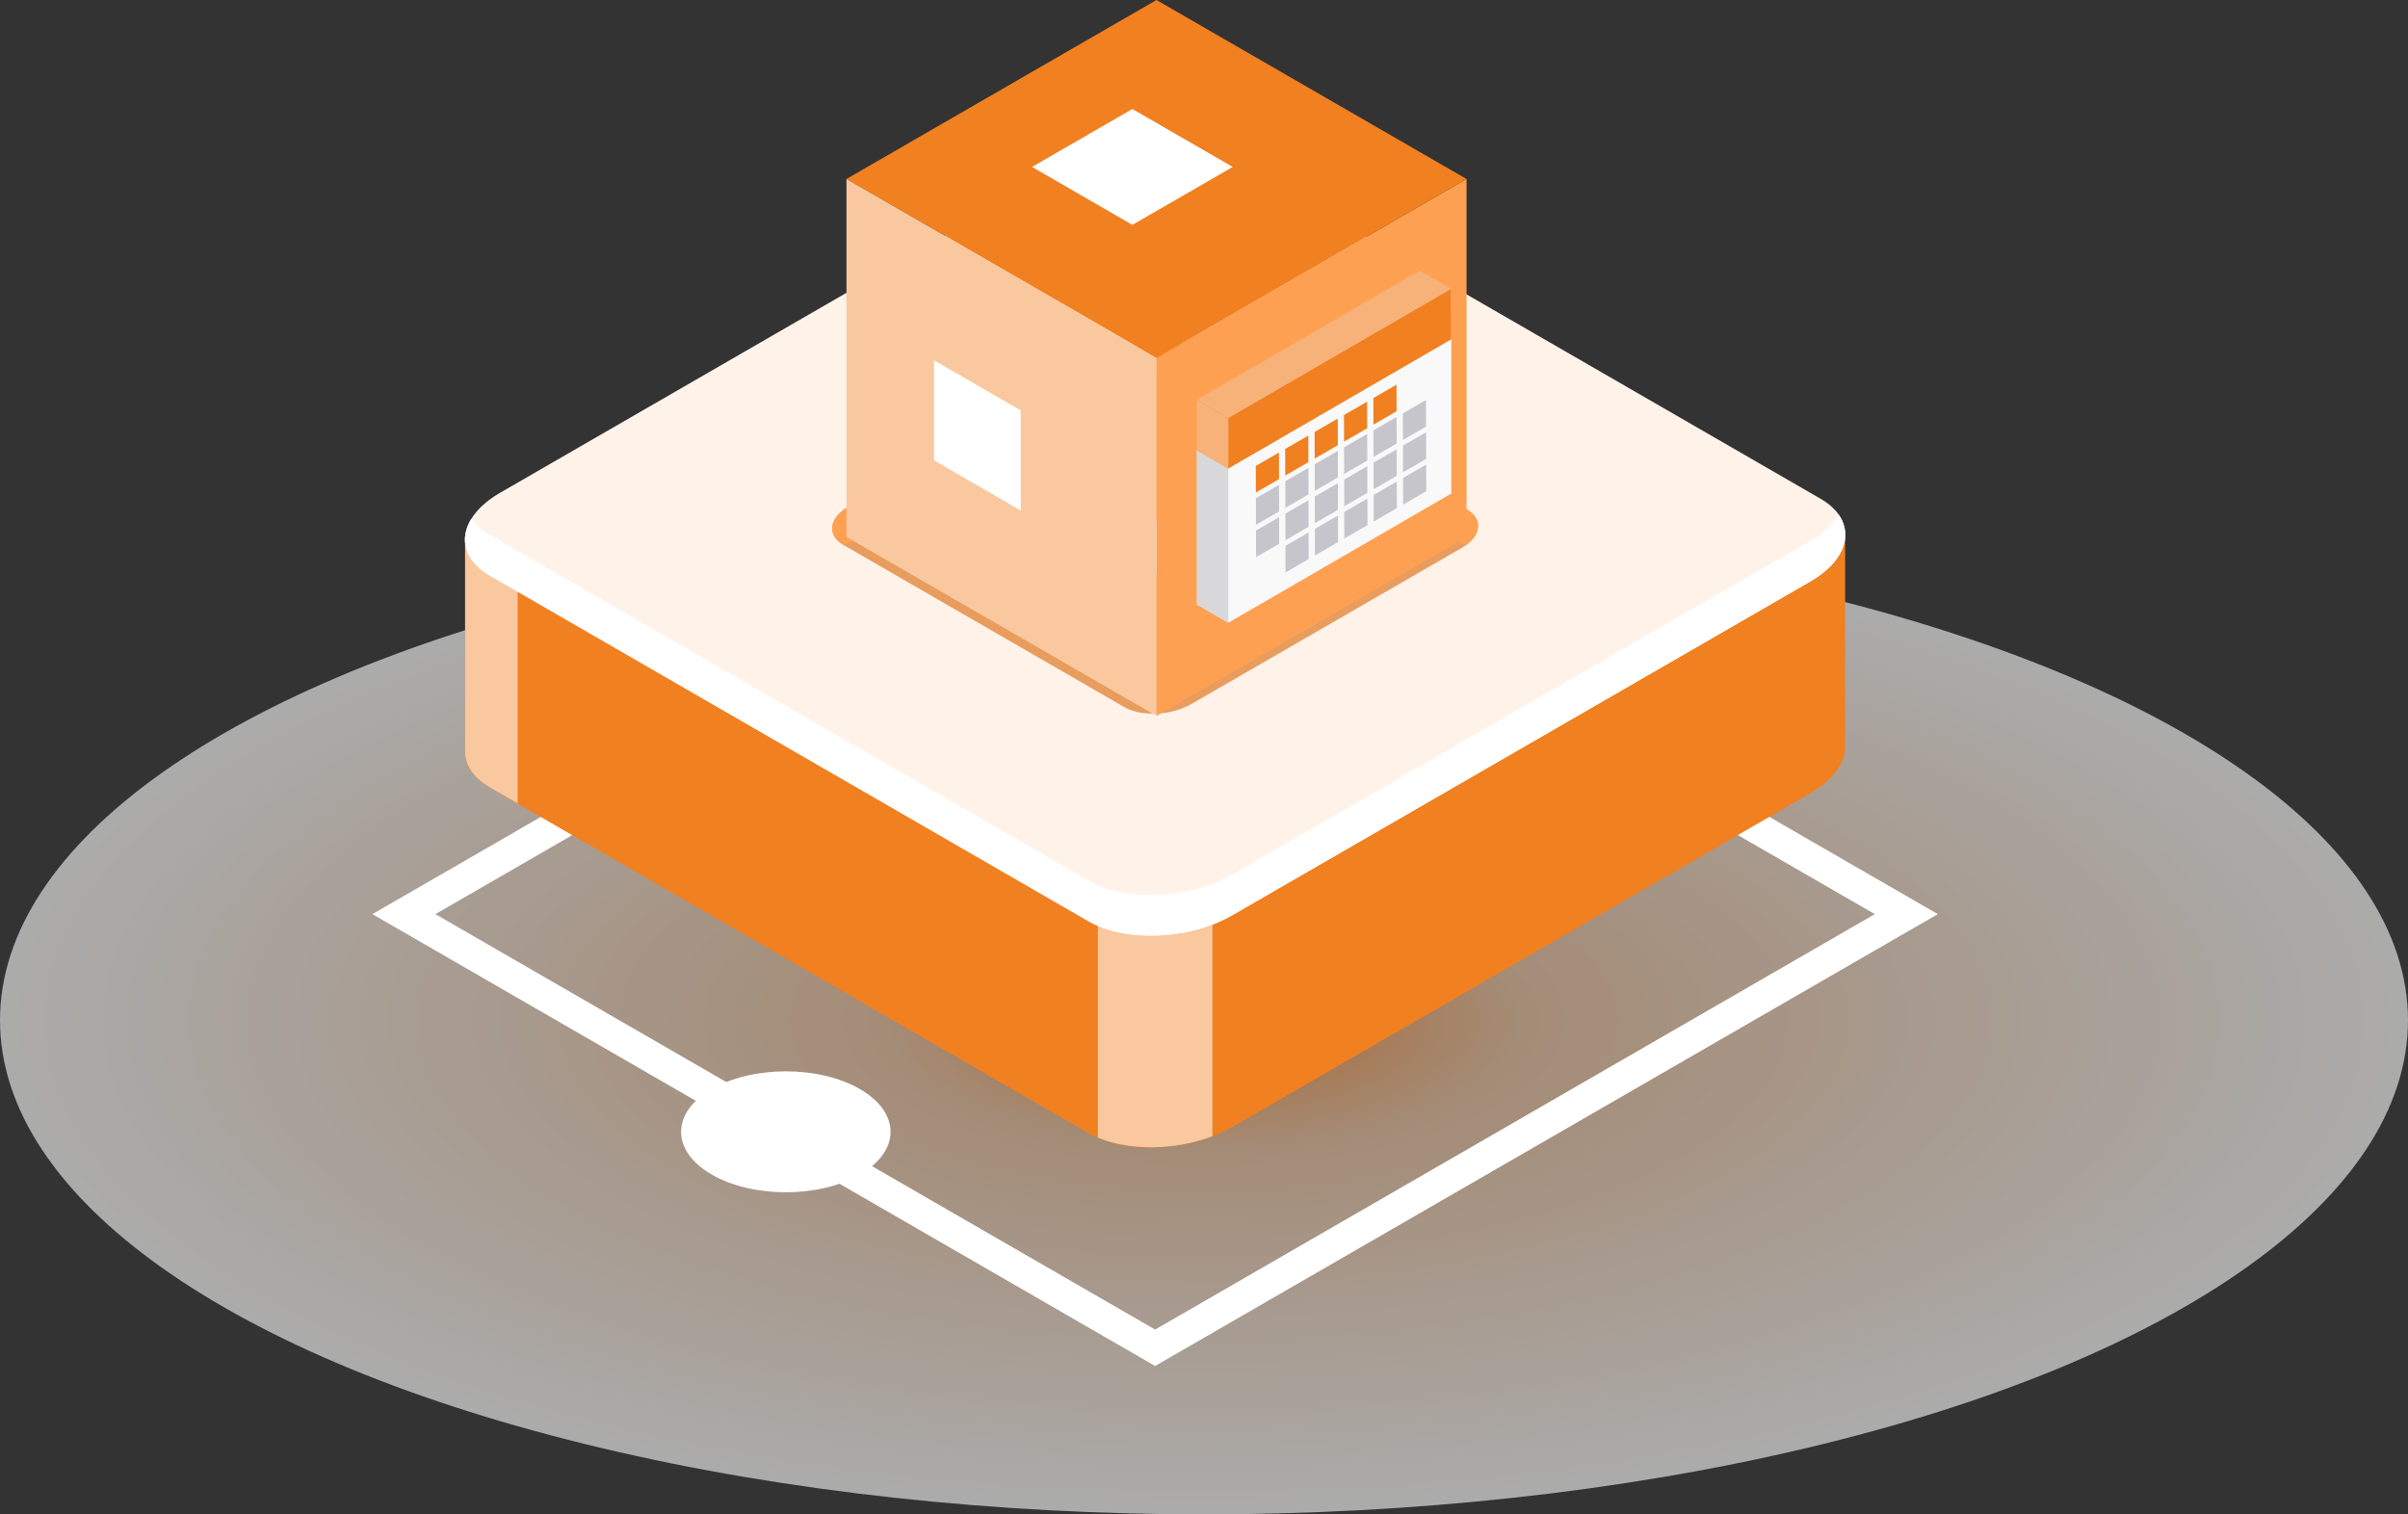 <svg xmlns="http://www.w3.org/2000/svg" xmlns:xlink="http://www.w3.org/1999/xlink" width="346" height="217.616" viewBox="0 0 346 217.616">
  <rect x="0" y="0" width="346" height="217.616" fill="#333333" stroke="none"/>
  <defs>
    <radialGradient id="radial-gradient" cx="0.5" cy="0.5" r="0.5" gradientUnits="objectBoundingBox">
      <stop offset="0" stop-color="#f98e34"/>
      <stop offset="0.263" stop-color="#f3caa6"/>
      <stop offset="1" stop-color="#fff"/>
    </radialGradient>
  </defs>
  <g id="offer-1" transform="translate(-432 -3735.384)">
    <g id="Group_6375" data-name="Group 6375" transform="translate(143.383 3409.215)">
      <ellipse id="Ellipse_578" data-name="Ellipse 578" cx="173" cy="71" rx="173" ry="71" transform="translate(288.617 401.785)" opacity="0.59" fill="url(#radial-gradient)"/>
      <g id="Group_6383" data-name="Group 6383">
        <path id="Path_17715" data-name="Path 17715" d="M360.273,464.312l-112.464-64.93,112.46-64.93,112.464,64.93Zm-103.415-64.93,103.415,59.7,103.411-59.7L360.269,339.675Z" transform="translate(94.32 58.15)" fill="#fff"/>
        <g id="Group_6374" data-name="Group 6374" transform="translate(355.427 346.108)">
          <path id="Path_17716" data-name="Path 17716" d="M449.087,378.486h0V348.8l-66.571-.04L359.5,335.474c-5.278-3.048-14.505-2.663-20.6.854l-21.468,12.4-66.633-.036v30.535c-.152,2.06,1,4.053,3.539,5.519l86.045,49.679c5.277,3.048,14.505,2.668,20.6-.853L444.069,385.6C447.59,383.567,449.284,380.935,449.087,378.486Z" transform="translate(-250.773 -291.542)" fill="#f18021"/>
          <path id="Path_17717" data-name="Path 17717" d="M349.944,333.421a23.772,23.772,0,0,0-11.042,2.9l-21.468,12.4-66.633-.036v30.535c-.152,2.06,1,4.053,3.539,5.519l86.045,49.679a18.639,18.639,0,0,0,9.558,2.042Z" transform="translate(-250.773 -291.531)" fill="#f18021"/>
          <path id="Path_17718" data-name="Path 17718" d="M258.34,336.839l-7.539,0V367.37c-.152,2.06,1,4.053,3.539,5.519l4,2.31Z" transform="translate(-250.773 -279.688)" fill="#f9c89f"/>
          <path id="Path_17719" data-name="Path 17719" d="M271.134,383.221c4.554,1.953,11.145,1.841,16.472-.188V348.365H271.134Z" transform="translate(-180.199 -239.694)" fill="#f9c89f"/>
          <path id="Path_17720" data-name="Path 17720" d="M340.4,436.5l-86.05-49.679c-5.278-3.052-4.616-8.374,1.484-11.9l83.083-47.967c6.1-3.521,15.323-3.906,20.6-.858l86.045,49.679c5.282,3.052,4.621,8.374-1.479,11.9L361,435.649C354.9,439.166,345.675,439.551,340.4,436.5Z" transform="translate(-250.785 -324.047)" fill="#fff3e9"/>
          <path id="Path_17721" data-name="Path 17721" d="M444.079,339.861,361,387.829c-6.1,3.521-15.323,3.906-20.6.854L254.351,339a7.9,7.9,0,0,1-2.636-2.337c-1.814,2.918-.992,6.086,2.636,8.182L340.4,394.527c5.277,3.048,14.505,2.663,20.6-.854L444.079,345.7c4.741-2.735,6.18-6.556,4.116-9.554A11.506,11.506,0,0,1,444.079,339.861Z" transform="translate(-250.784 -282.071)" fill="#fff"/>
          <g id="Group_6373" data-name="Group 6373" transform="translate(52.766 29.032)">
            <path id="Path_17725" data-name="Path 17725" d="M304.525,383.164l-40.263-23.246c-2.471-1.426-2.163-3.919.693-5.564L303.832,331.9c2.851-1.644,7.168-1.823,9.639-.4l40.268,23.246c2.471,1.425,2.158,3.919-.693,5.568l-38.878,22.446C311.313,384.416,307,384.594,304.525,383.164Z" transform="translate(-262.593 -330.544)" fill="#e89d5e"/>
            <path id="Path_17726" data-name="Path 17726" d="M277.343,343.616,271.77,340.4c-.34-.2-.3-.541.1-.769l5.376-3.106a1.489,1.489,0,0,1,1.336-.058l5.568,3.217c.344.2.3.541-.094.769l-5.38,3.106A1.48,1.48,0,0,1,277.343,343.616Z" transform="translate(-231.554 -310.456)" fill="#d4ecff"/>
            <path id="Path_17727" data-name="Path 17727" d="M264.261,359.918l.112.067a6.6,6.6,0,0,1,.581-.4l38.878-22.446c2.851-1.649,7.168-1.828,9.639-.4l40.151,23.184c2.279-1.631,2.4-3.852.116-5.17l-40.268-23.246c-2.471-1.426-6.788-1.247-9.639.4l-38.878,22.451C262.1,356,261.79,358.493,264.261,359.918Z" transform="translate(-262.593 -330.544)" fill="#fea052"/>
          </g>
        </g>
      </g>
      <path id="Path_17728" data-name="Path 17728" d="M283.425,368.872c-5.876,3.392-15.408,3.392-21.284,0s-5.876-8.9,0-12.289,15.4-3.4,21.284,0S289.3,365.476,283.425,368.872Z" transform="translate(128.746 126.085)" fill="#fff"/>
      <g id="Group_6381" data-name="Group 6381" transform="translate(410.243 326.169)">
        <g id="Group_6381-2" data-name="Group 6381" transform="translate(0)">
          <path id="Path_17780" data-name="Path 17780" d="M511.115,294.108l-44.548,25.72V268.39l44.548-25.72Z" transform="translate(-422.018 -216.951)" fill="#fea052"/>
          <path id="Path_17781" data-name="Path 17781" d="M495.784,285.259l-44.548-25.72,44.547-25.719,44.548,25.72Z" transform="translate(-451.236 -233.819)" fill="#f18021"/>
          <path id="Path_17782" data-name="Path 17782" d="M495.784,319.828l-44.548-25.72V242.67l44.548,25.72Z" transform="translate(-451.236 -216.951)" fill="#f9c89f"/>
          <g id="calendar_1_" data-name="calendar (1)" transform="translate(50.366 38.897)">
            <path id="Path_17636" data-name="Path 17636" d="M103.092,0,107.6,2.619l.021,7.243L82.782,24.274,107.62,9.862V32.025L75.582,50.59l-4.507-2.619V25.808h0V18.566Z" transform="translate(-71.075)" fill="#f9f9f9"/>
            <path id="Path_17639" data-name="Path 17639" d="M399.819,263.813l-4.507-2.619v22.163l4.507,2.619Z" transform="translate(-395.312 -235.386)" fill="#d8d8da"/>
            <path id="Path_17640" data-name="Path 17640" d="M103.092,0,107.6,2.619l.021,7.243L75.582,28.428l-4.507-2.619V18.566Z" transform="translate(-71.075)" fill="#f18021"/>
            <g id="Group_6365" data-name="Group 6365" transform="translate(0)">
              <path id="Path_17641" data-name="Path 17641" d="M399.819,190.513l-4.507-2.619v7.243l4.507,2.619Z" transform="translate(-395.312 -169.328)" fill="#f6b279"/>
              <path id="Path_17642" data-name="Path 17642" d="M107.807,2.619,103.3,0,71.283,18.566l4.507,2.619Z" transform="translate(-71.283)" fill="#f6b279"/>
            </g>
            <g id="Group_6366" data-name="Group 6366" transform="translate(8.451 16.381)">
              <path id="Path_17643" data-name="Path 17643" d="M150.67,167.709l3.325-1.92.011,3.82-3.325,1.92-.011-3.821" transform="translate(-133.777 -165.789)" fill="#f18021"/>
              <path id="Path_17644" data-name="Path 17644" d="M193.415,192.388l3.325-1.92.011,3.82-3.325,1.92-.011-3.821" transform="translate(-180.745 -188.029)" fill="#f18021"/>
              <path id="Path_17645" data-name="Path 17645" d="M236.154,217.063l3.325-1.92.011,3.821-3.325,1.92-.011-3.821" transform="translate(-227.707 -210.266)" fill="#f18021"/>
              <path id="Path_17646" data-name="Path 17646" d="M278.9,241.742l3.325-1.919.011,3.82-3.325,1.92-.011-3.821" transform="translate(-274.677 -232.508)" fill="#f18021"/>
              <path id="Path_17647" data-name="Path 17647" d="M321.639,266.418l3.325-1.92.011,3.82-3.325,1.92-.011-3.821" transform="translate(-321.639 -254.745)" fill="#f18021"/>
            </g>
            <g id="Group_6367" data-name="Group 6367" transform="translate(8.464 18.585)">
              <path id="Path_17648" data-name="Path 17648" d="M107.8,190.014l3.325-1.92.011,3.821-3.325,1.92-.011-3.82" transform="translate(-86.682 -188.094)" fill="#c6c5cb"/>
              <path id="Path_17649" data-name="Path 17649" d="M150.537,214.689l3.325-1.92.011,3.821-3.325,1.92-.011-3.821" transform="translate(-133.644 -210.331)" fill="#c6c5cb"/>
              <path id="Path_17650" data-name="Path 17650" d="M193.282,239.369l3.325-1.92.011,3.821-3.325,1.92-.011-3.821" transform="translate(-180.612 -232.572)" fill="#c6c5cb"/>
              <path id="Path_17651" data-name="Path 17651" d="M236.021,264.044l3.325-1.92.011,3.821-3.325,1.92-.011-3.82" transform="translate(-227.574 -254.809)" fill="#c6c5cb"/>
              <path id="Path_17652" data-name="Path 17652" d="M278.767,288.723l3.325-1.92.011,3.821-3.325,1.92-.011-3.821" transform="translate(-274.544 -277.05)" fill="#c6c5cb"/>
              <path id="Path_17653" data-name="Path 17653" d="M321.506,313.4l3.325-1.92.011,3.821-3.325,1.92-.011-3.821" transform="translate(-321.506 -299.287)" fill="#c6c5cb"/>
              <path id="Path_17654" data-name="Path 17654" d="M107.665,237l3.325-1.92L111,238.9l-3.325,1.92-.011-3.82" transform="translate(-86.536 -230.44)" fill="#c6c5cb"/>
              <path id="Path_17655" data-name="Path 17655" d="M150.4,261.678l3.325-1.92.011,3.821-3.325,1.919-.011-3.82" transform="translate(-133.497 -252.677)" fill="#c6c5cb"/>
              <path id="Path_17656" data-name="Path 17656" d="M193.149,286.357l3.325-1.92.011,3.821-3.325,1.92-.011-3.821" transform="translate(-180.466 -274.917)" fill="#c6c5cb"/>
              <path id="Path_17657" data-name="Path 17657" d="M235.888,311.033l3.325-1.92.011,3.821-3.325,1.92-.011-3.82" transform="translate(-227.428 -297.155)" fill="#c6c5cb"/>
              <path id="Path_17658" data-name="Path 17658" d="M278.634,335.712l3.325-1.92.011,3.821-3.325,1.92-.011-3.82" transform="translate(-274.398 -319.396)" fill="#c6c5cb"/>
              <path id="Path_17659" data-name="Path 17659" d="M321.373,360.388l3.325-1.92.011,3.821-3.325,1.92-.011-3.821" transform="translate(-321.36 -341.633)" fill="#c6c5cb"/>
              <path id="Path_17660" data-name="Path 17660" d="M107.532,283.992l3.325-1.92.011,3.82-3.325,1.92-.011-3.82" transform="translate(-86.389 -272.786)" fill="#c6c5cb"/>
              <path id="Path_17661" data-name="Path 17661" d="M150.27,308.667l3.325-1.92.011,3.82-3.325,1.92-.011-3.82" transform="translate(-133.35 -295.023)" fill="#c6c5cb"/>
              <path id="Path_17662" data-name="Path 17662" d="M193.016,333.347l3.325-1.92.011,3.82-3.325,1.92-.011-3.82" transform="translate(-180.32 -317.264)" fill="#c6c5cb"/>
              <path id="Path_17663" data-name="Path 17663" d="M235.755,358.022l3.325-1.92.011,3.82-3.325,1.92-.011-3.82" transform="translate(-227.282 -339.501)" fill="#c6c5cb"/>
              <path id="Path_17664" data-name="Path 17664" d="M278.5,382.7l3.325-1.92.011,3.82-3.325,1.92-.011-3.82" transform="translate(-274.252 -361.742)" fill="#c6c5cb"/>
            </g>
          </g>
        </g>
        <path id="Path_17779" data-name="Path 17779" d="M469.217,273.813l-12.46-7.194V252.233l12.46,7.194Z" transform="translate(-444.175 -200.456)" fill="#fff"/>
        <path id="Path_17780-2" data-name="Path 17780" d="M476.023,256.454,461.6,248.13l14.418-8.324,14.419,8.325Z" transform="translate(-434.937 -224.142)" fill="#fff"/>
      </g>
    </g>
  </g>
</svg>
